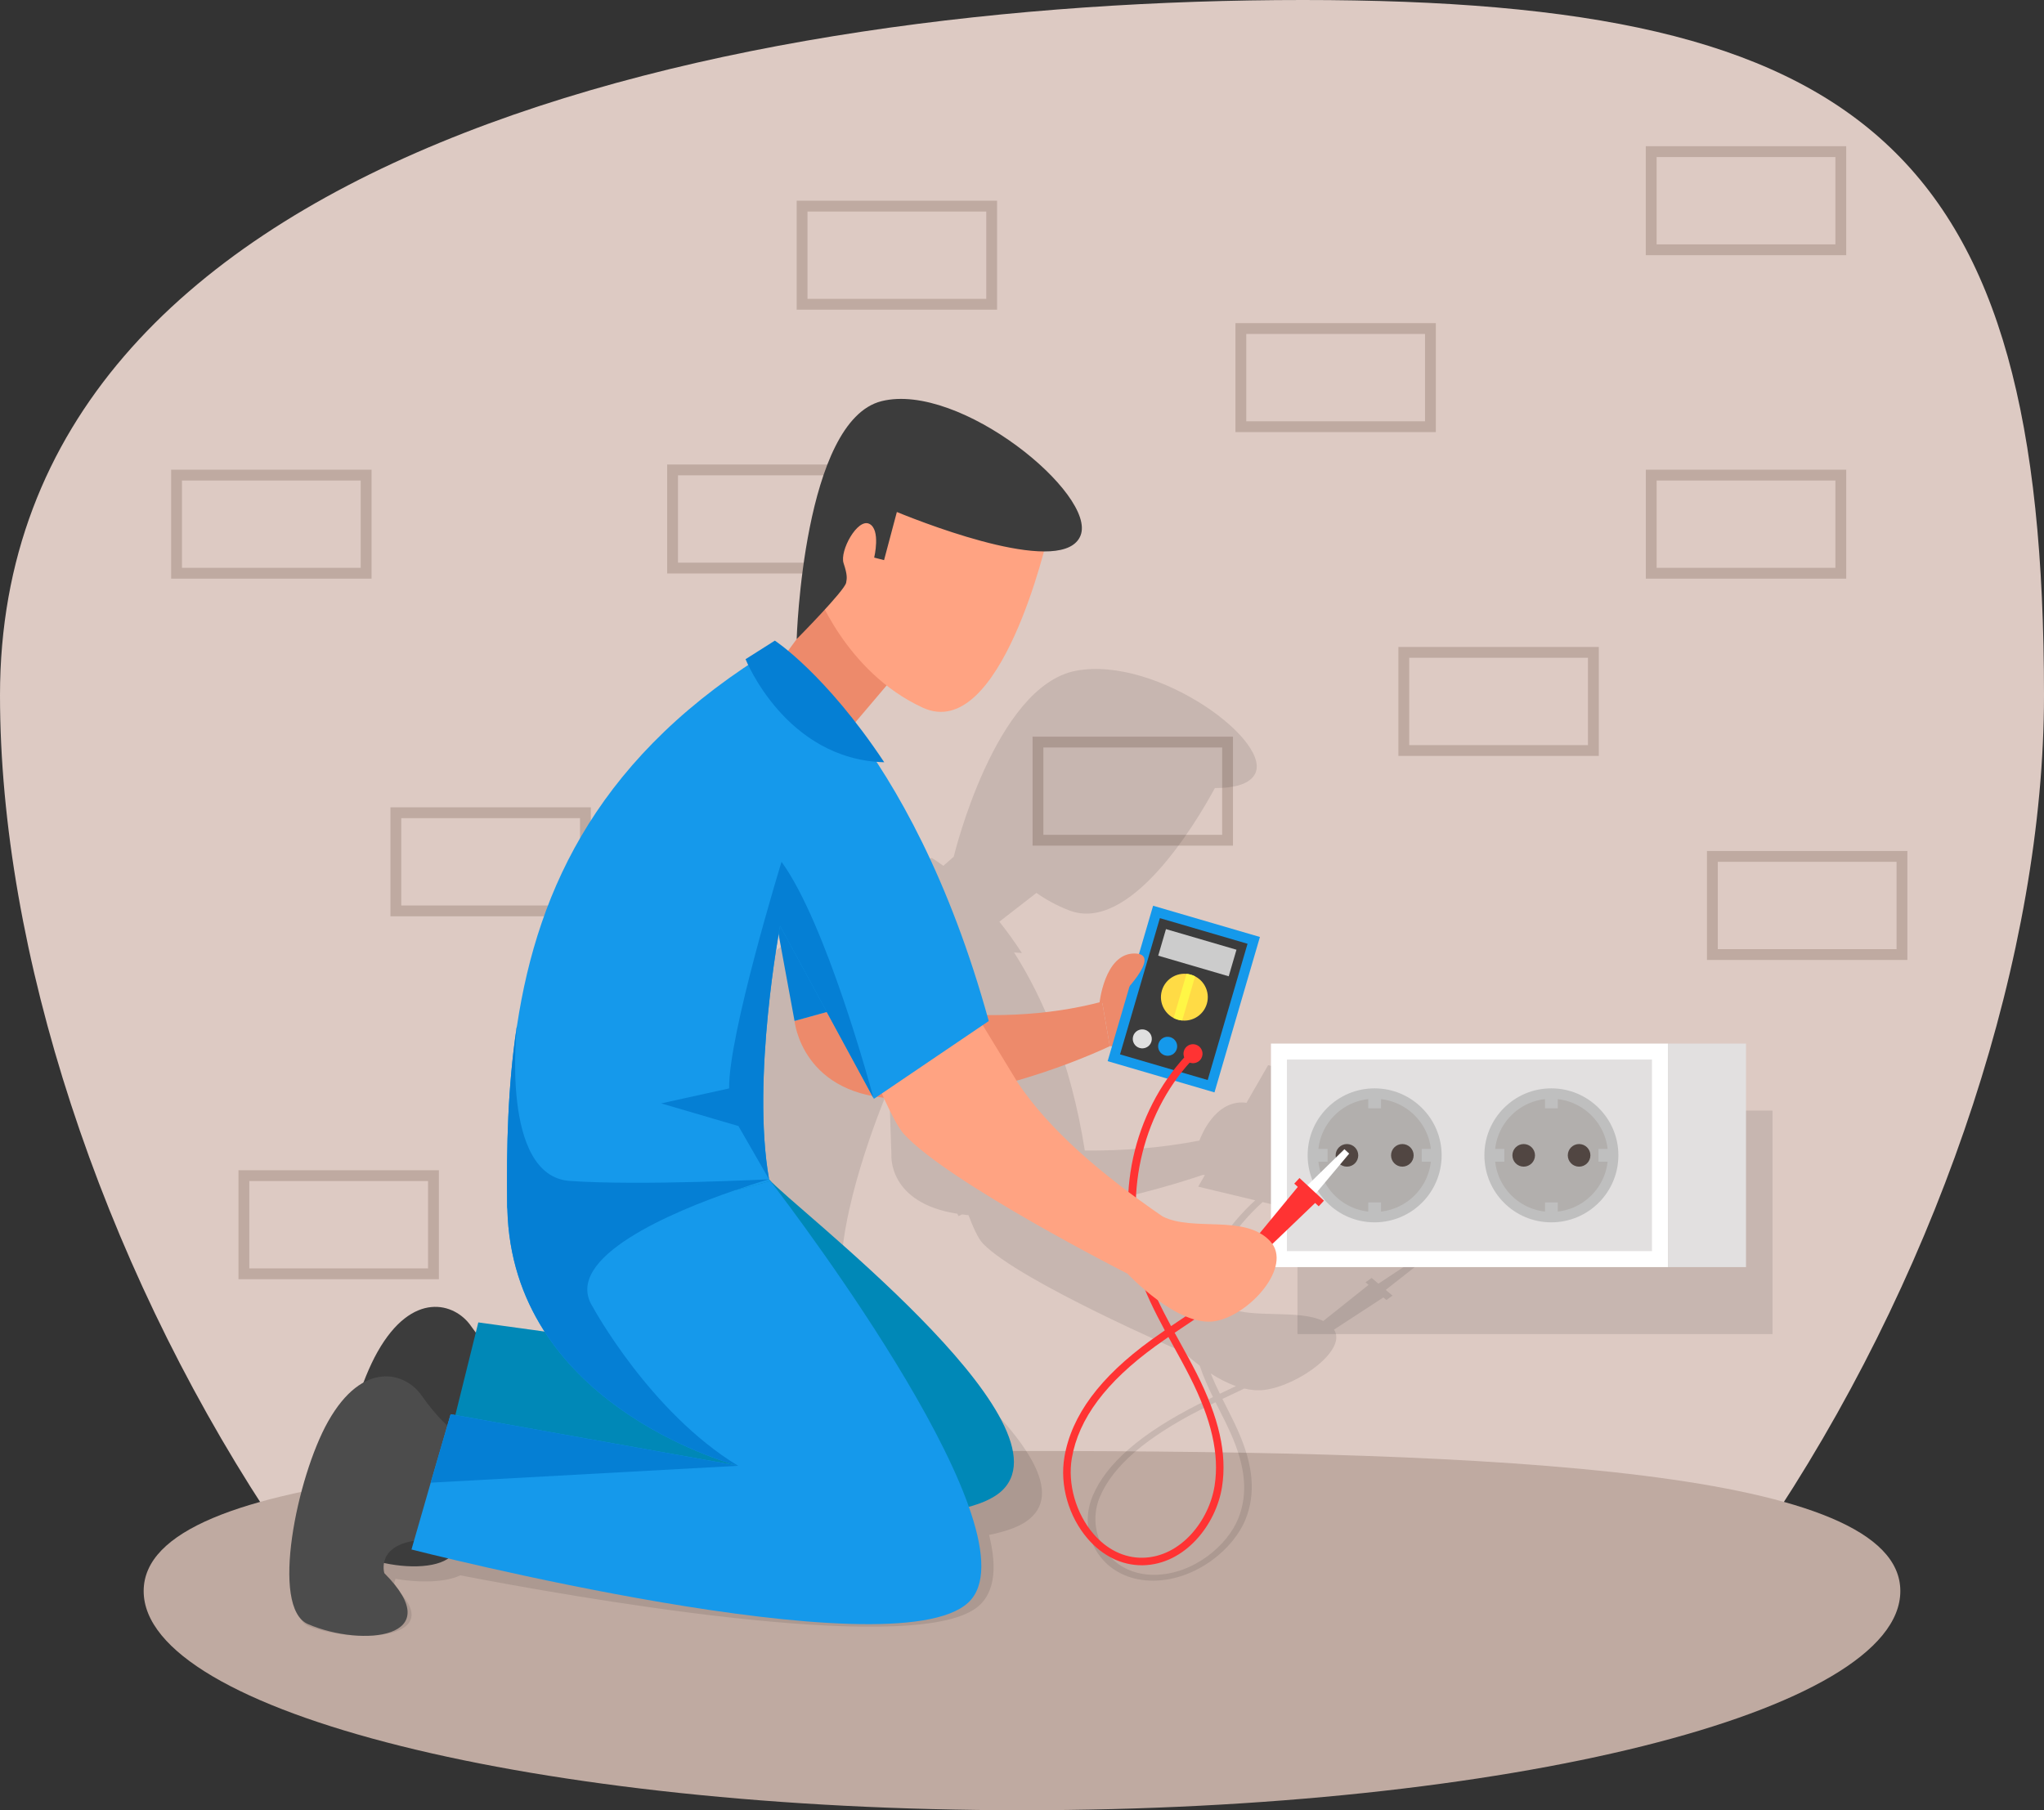 <?xml version="1.0" encoding="UTF-8"?> <svg xmlns="http://www.w3.org/2000/svg" id="Layer_1" viewBox="0 0 7600 6731.44"><rect x="0" y="0" width="7600" height="6731.44" fill="#333333" stroke="none"/><defs><style>.cls-1{fill:#b2afad;}.cls-2{fill:#fff;}.cls-3{fill:#4c4c4c;}.cls-4{fill:#ddcac3;}.cls-5{fill:#bfbfbf;}.cls-6{fill:#e2e0e0;}.cls-7{fill:#ed8a6b;}.cls-8{fill:#bfaaa1;}.cls-9{fill:#057fd4;}.cls-10{fill:#e0e0e0;}.cls-11{fill:#fff645;}.cls-12{fill:#f33;}.cls-13{fill:#ffa382;}.cls-14{fill:#0088b7;}.cls-15{opacity:.1;}.cls-16{fill:#ccc;}.cls-17{fill:#ffdb45;}.cls-18{fill:#1599eb;}.cls-19{fill:#514642;}.cls-20{fill:#3c3c3c;}</style></defs><g><path class="cls-4" d="M6611.06,5618.98c614.37-940.8,988.94-2080.04,988.94-3033.55C7600,553.21,6942.63,0,4844.27,0S0,553.21,0,2585.43c0,953.51,374.57,2092.76,988.99,3033.55H6611.06Z"></path><g><path class="cls-8" d="M6864.61,2151.77h-745.13v-405.23h745.13v405.23Zm-704.89-40.23h664.66v-324.76h-664.66v324.76Z"></path><path class="cls-8" d="M6864.53,948.94h-745.13v-405.23h745.13v405.23Zm-704.89-40.23h664.66v-324.76h-664.66v324.76Z"></path><path class="cls-8" d="M5338.75,1606.83h-745.13v-405.23h745.13v405.23Zm-704.89-40.23h664.66v-324.76h-664.66v324.76Z"></path><path class="cls-8" d="M2196.86,3407.3h-745.13v-405.23h745.13v405.23Zm-704.89-40.23h664.66v-324.76h-664.66v324.76Z"></path><path class="cls-8" d="M5944.65,2810.97h-745.13v-405.23h745.13v405.23Zm-704.89-40.23h664.66v-324.76h-664.66v324.76Z"></path><path class="cls-8" d="M7091.99,3569.68h-745.13v-405.23h745.13v405.23Zm-704.89-40.23h664.66v-324.76h-664.66v324.76Z"></path><path class="cls-8" d="M1631.85,4756.79H886.72v-405.23h745.13v405.23Zm-704.89-40.23h664.66v-324.76H926.96v324.76Z"></path><path class="cls-8" d="M3707.31,1151.56h-745.13v-405.23h745.13v405.23Zm-704.89-40.23h664.66v-324.76h-664.66v324.76Z"></path><path class="cls-8" d="M3225.8,2132.53h-745.13v-405.23h745.13v405.23Zm-704.89-40.23h664.66v-324.76h-664.66v324.76Z"></path><path class="cls-8" d="M4584.42,3144.55h-745.13v-405.23h745.13v405.23Zm-704.89-40.23h664.66v-324.76h-664.66v324.76Z"></path><path class="cls-8" d="M1381.47,2151.77H636.35v-405.23h745.13v405.23Zm-704.89-40.23h664.66v-324.76H676.58v324.76Z"></path></g><path class="cls-8" d="M7065.83,5916.4c0,450.12-1462.26,815.04-3265.83,815.04s-3265.83-364.93-3265.83-815.04,1462.25-520.91,3265.83-520.91,3265.83,70.79,3265.83,520.91Z"></path></g><g class="cls-15"><polygon points="6300.4 4129.72 6300.4 4129.71 4824.29 4129.71 4824.29 4960.86 6300.4 4960.86 6300.4 4960.87 6590.6 4960.87 6590.6 4129.72 6300.4 4129.72"></polygon></g><g class="cls-15"><path d="M5299.07,4681.3l-15.13-12.84-158.67,104.96-25.27-21.44-22.67,16.34,11.3,9.59-168.49,134.33c-92.02-44.18-259.16-8.67-351.65-48.32-30.22-18.19-59.25-36.51-87.61-54.91,30.78-120.79,105.33-240.88,213.67-339.05l139.51,33.43,260.07-451.77-378.91-90.8-80.68,140.15c-4.58-.9-10.05-1.42-16.79-1.42-100.11,0-148.66,116.27-158.09,141.7-138.26,26.76-280.49,38.3-426.07,37.06-52.4-332.05-157.16-570.64-263.13-736.67,9.73,.65,18.9,1.86,29.06,2.09-28.15-43.46-56.22-81.91-83.58-116.44l137.64-106.95c34.84,24.35,74.71,46.68,121.16,64.71,225.55,87.54,469.08-319.6,542.48-454.61,67.2,.08,121.09-12.12,145-45.65,84.97-119.23-357.99-447.32-660.79-390.75-302.81,56.58-455.3,691.66-455.3,691.66h.02s-38.66,33.87-38.66,33.87c-27.23-20.26-43.4-29.41-43.4-29.41l-119.74,53.95s2.18,6.63,6.49,17.1c-631.44,297.13-919.47,664.43-1071.13,1048.34l-3.25,7.5c-66.47,169.69-106.59,342.78-138.73,515.2-.69,3.41-1.37,6.81-1.18,10.22-24.26,142.37,6.6,259.78,66.64,356.05l-241.1-26.62-15.35,29.59c-4.74-6.22-9.52-12.58-14.31-19.55-46.22-67.15-196.73-103.93-362.66,75.91-22.98,24.91-46.6,55.51-69.72,88.95-47.84,19-100.33,54.32-154.56,113.11-148.14,160.58-325.5,541.28-193.41,588.99,188.01,67.91,518.12,42.25,313.71-148.14,0,0-2.4-13.18,4.89-29.82,90.31,15.7,186.79,13.18,240.84-12.98,406.77,78.47,1641.99,298.2,1908.54,128.02,79.98-50.9,88.77-153.45,57.57-278.29,58.29-11.86,105.63-27.97,137.4-49.68,298.41-203.98-622.96-827.32-687.9-902.06-6.52-252.21,138.68-616.56,178.83-712.24l8.54,251.91s-13.34,177.74,245.03,217.7l3.49,7.08c-.03-.2-.14-.92-.17-1.16l.43,.88c.58,1.37,.44,2.05,.44,2.05l13.51-6.46c7.97,.99,15.37,2.27,23.83,3.01,15.25,40.28,35.46,86.72,53.61,105.5,136.76,141.5,749.77,406.04,749.77,406.04,0,0,21.79,21.89,56.47,48.33,13.25,39.96,30.53,78.69,49.01,116.46-19.07,9.26-38.09,18.65-56.8,28.17-212.02,107.93-339.75,219.02-390.5,339.61-34.45,81.9-19.72,172.99,38.47,237.71,44.92,49.95,110.62,77.29,185.44,77.29,1.59,0,3.19,0,4.77-.03,156.55-2.43,295.74-117.95,339.88-228.23,38.31-95.73,29.32-200.45-28.29-329.56-13.66-30.64-29.08-61.22-44-90.78-4.57-9.05-9.16-18.14-13.72-27.27,20.59-9.88,41.19-19.59,61.48-29.18,6.58-3.11,13.23-6.34,19.83-9.46,25.4,5.93,51.31,8.29,76.81,4.83,127.11-17.25,307.27-149.68,256.7-223.93l183.68-119.61,11.32,9.59,22.67-16.34-25.27-21.44,146.67-115.14Zm-2172.12,74.55s0-.08,0-.12l.08,.16s-.06-.03-.09-.04Zm981.71-280.17l-3.74-6.48c206.94-44.19,367.06-100.22,367.06-100.22,0,0,3.05,.13,8.14,.31l-24.94,43.32,211.89,50.77c-105.53,96.9-178.14,211.97-210.96,329.18-152.72-101.57-275-206.49-347.45-316.88Zm467.32,854.21c55.69,124.82,64.68,225.33,28.26,316.33-40.55,101.38-167.26,207.55-309.06,209.74-69.33,1.04-128.66-23.7-170.01-69.67-53.04-59-67.05-145.27-35.72-219.76,48.27-114.69,171.44-221.21,376.54-325.62,17.61-8.96,35.52-17.83,53.51-26.57,4.25,8.54,8.53,17.01,12.8,25.46,14.82,29.39,30.18,59.78,43.68,90.08Zm18.82-175.27c-19.53,9.22-39.32,18.57-59.14,28.06-12.06-24.71-23.56-49.81-33.74-75.3,27.82,17.92,59.75,35.16,93.47,46.97-.19,.09-.39,.19-.59,.28Z"></path></g><g><rect class="cls-2" x="4725.65" y="3880.62" width="1476.11" height="831.15"></rect><rect class="cls-6" x="4785.03" y="3939.99" width="1357.36" height="712.41"></rect><rect class="cls-6" x="6201.76" y="3880.63" width="290.2" height="831.15"></rect><g><g><path class="cls-5" d="M5360.3,4295.84c0,137.87-111.57,249.45-249.45,249.45s-248.74-111.58-248.74-249.45,111.58-248.74,248.74-248.74,249.45,111.58,249.45,248.74Z"></path><path class="cls-1" d="M5321.63,4295.89c0,116.47-94.25,210.72-210.72,210.72s-210.12-94.25-210.12-210.72,94.26-210.12,210.12-210.12,210.72,94.25,210.72,210.12Z"></path><g><g><path class="cls-19" d="M5050.26,4296.14c0,23.27-18.83,42.09-42.09,42.09s-41.97-18.83-41.97-42.09,18.83-41.97,41.97-41.97,42.09,18.83,42.09,41.97Z"></path><path class="cls-19" d="M5256.23,4296.14c0,23.27-18.83,42.09-42.09,42.09s-41.97-18.83-41.97-42.09,18.83-41.97,41.97-41.97,42.09,18.83,42.09,41.97Z"></path></g><g><rect class="cls-5" x="5286.2" y="4272.43" width="42.62" height="47.53"></rect><rect class="cls-5" x="4893.59" y="4272.43" width="42.62" height="47.53"></rect></g><g><rect class="cls-5" x="5087.45" y="4471.19" width="47.53" height="42.62"></rect><rect class="cls-5" x="5087.45" y="4078.58" width="47.53" height="42.62"></rect></g></g></g><g><path class="cls-5" d="M6017.49,4295.84c0,137.87-111.57,249.45-249.45,249.45s-248.74-111.58-248.74-249.45,111.58-248.74,248.74-248.74,249.45,111.58,249.45,248.74Z"></path><path class="cls-1" d="M5978.82,4295.89c0,116.47-94.25,210.72-210.72,210.72s-210.12-94.25-210.12-210.72,94.26-210.12,210.12-210.12,210.72,94.25,210.72,210.12Z"></path><g><g><path class="cls-19" d="M5707.45,4296.14c0,23.27-18.83,42.09-42.09,42.09s-41.97-18.83-41.97-42.09,18.83-41.97,41.97-41.97,42.09,18.83,42.09,41.97Z"></path><path class="cls-19" d="M5913.41,4296.14c0,23.27-18.83,42.09-42.09,42.09s-41.97-18.83-41.97-42.09,18.83-41.97,41.97-41.97,42.09,18.83,42.09,41.97Z"></path></g><g><rect class="cls-5" x="5943.39" y="4272.43" width="42.62" height="47.53"></rect><rect class="cls-5" x="5550.78" y="4272.43" width="42.62" height="47.53"></rect></g><g><rect class="cls-5" x="5744.63" y="4471.19" width="47.53" height="42.62"></rect><rect class="cls-5" x="5744.63" y="4078.58" width="47.53" height="42.62"></rect></g></g></g></g></g><g><g><polygon class="cls-2" points="4850.41 4418.3 4998.84 4273.38 5016.55 4289.8 4883.29 4448.77 4850.41 4418.3"></polygon><polygon class="cls-12" points="4900.36 4463.27 4647.25 4705.95 4611.86 4673.14 4834.67 4402.38 4900.36 4463.27"></polygon><rect class="cls-12" x="4853.26" y="4370.83" width="28.5" height="123.99" transform="translate(-1692.45 4989.24) rotate(-47.17)"></rect></g><path class="cls-7" d="M2954.26,3796.42s27.2,285.39,393.98,289.11c366.78,3.72,778.27-195.28,778.27-195.28l-28.66-165.59c-206.5,54.77-430.08,62.34-666.79,33.75l-40.37-82.76-436.44,120.77Z"></path><path class="cls-7" d="M4126.51,3890.25s501.91,29.32,419.6-156.83c-112.28-253.92-448.26-8.76-448.26-8.76"></path><g><rect class="cls-18" x="4100.53" y="3508.25" width="602.15" height="413.84" transform="translate(-399.67 6897.04) rotate(-73.7)"></rect><rect class="cls-20" x="4137.67" y="3545.39" width="527.87" height="339.56" transform="translate(-399.67 6897.05) rotate(-73.7)"></rect><rect class="cls-16" x="4400.58" y="3406.16" width="102.91" height="273.14" transform="translate(-197.9 6821.41) rotate(-73.7)"></rect><path class="cls-17" d="M4487.3,3732.5c-13.47,46.06-61.79,72.69-108.06,59.16-46.06-13.47-72.63-62-59.16-108.06,13.53-46.26,62-72.63,108.06-59.16,46.27,13.53,72.69,61.79,59.16,108.06Z"></path><path class="cls-11" d="M4443.63,3630.67l-47.95,163.98c-5.48-.44-10.98-1.47-16.33-3.04-5.53-1.62-10.72-3.71-15.57-6.29l47.95-163.98c5.48,.44,10.98,1.47,16.51,3.09,5.35,1.56,10.54,3.66,15.39,6.24Z"></path><path class="cls-10" d="M4281.27,3873.05c-5.48,18.73-25.27,29.39-44,23.92-18.73-5.48-29.46-25.06-23.98-43.8,5.48-18.73,25.07-29.45,43.8-23.98s29.66,25.12,24.18,43.86Z"></path><path class="cls-18" d="M4375.55,3900.62c-5.48,18.73-25.27,29.39-44,23.92-18.73-5.48-29.46-25.06-23.98-43.8,5.48-18.73,25.07-29.45,43.8-23.98s29.66,25.12,24.18,43.86Z"></path><path class="cls-12" d="M4469.83,3928.19c-5.48,18.73-25.27,29.39-44,23.92-18.73-5.48-29.46-25.06-23.98-43.8,5.48-18.73,25.07-29.45,43.8-23.98,18.73,5.48,29.66,25.12,24.18,43.86Z"></path></g><path class="cls-7" d="M4087.68,3733.42s17.96-187.83,130.33-187.83-62.8,169.55-62.8,169.55"></path><path class="cls-12" d="M4245.18,5820.52c-74.82,0-146.04-34.98-201.02-98.88-71.23-82.79-104.32-199.33-86.38-304.1,26.44-154.28,131.79-296.39,322.05-434.47,16.8-12.18,33.92-24.19,51.12-36.04-37.24-68.94-72.87-140.16-97.55-215.29-90.58-275.95-21.82-592.13,175.16-805.53l20.53,18.96c-187.28,202.89-255.24,515.48-169.11,777.83,23.66,72.09,58.06,141.16,94.2,208.19,17.91-12.14,35.82-24.1,53.49-35.89,106.09-70.83,215.78-144.07,301.21-239.71l20.86,18.64c-87.81,98.28-199.02,172.52-306.54,244.32-18.36,12.27-37,24.7-55.6,37.33,6.41,11.68,12.83,23.31,19.22,34.89,20.88,37.82,42.46,76.93,62.3,116.13,83.63,165.16,113.73,299.13,94.71,421.6-21.91,141.09-137.81,288.87-293.87,291.98-1.58,.04-3.19,.04-4.77,.04Zm99.23-848.81c-16.23,11.19-32.36,22.53-48.16,34-184.06,133.57-285.76,269.83-310.91,416.56-16.33,95.29,15.07,205.66,80.01,281.13,50.61,58.8,114.93,90.45,184.06,89.12,141.36-2.8,246.66-138.63,266.79-268.32,18.07-116.41-11.17-244.99-92.02-404.67-19.62-38.77-41.1-77.64-61.84-115.24-5.97-10.81-11.96-21.66-17.93-32.58Z"></path><polygon class="cls-7" points="2884.37 2482.45 3064.03 2237.81 3366 2467.16 3151.94 2719.44 2884.37 2482.45"></polygon><path class="cls-13" d="M3895.5,1995.67s-174.02,769.63-464.52,635.85c-290.5-133.79-401.02-445.74-401.02-445.74l110.47-312.36,207.6-51.42,238.08-119.99,158.08,104.75,151.32,188.91Z"></path><polygon class="cls-9" points="2821.43 3074.76 2954.26 3796.42 3390.7 3675.65 3251.54 2941.93 2821.43 3074.76"></polygon><path class="cls-20" d="M1863.2,5057.38s-52.62-41.2-112.38-127.1c-59.76-85.9-217.68-132.96-347.35,97.11-115.78,205.42-216.4,692.45-74.7,753.49,201.69,86.88,526.63,54.06,283.86-189.51,0,0-33.61-108.31,134.46-123.25,168.07-14.94,116.12-410.74,116.12-410.74Z"></path><path class="cls-14" d="M3729.38,5539.32c-268.47,272.27-2076.79-114.35-2076.79-114.35l125.87-507.53,1075.45,148.57s-847.41-182.72-895.64-919.77c343.3,49.26,753.02,157.74,901.33,238.99,79.55,95.29,1127.15,893.08,869.79,1154.08Z"></path><path class="cls-13" d="M3247.94,3993.47s70.56,177.13,112.73,223.32c165.28,181.02,831.6,519.44,831.6,519.44,0,0,188.02,201.14,326.64,176.41,128.11-22.86,288.97-204.19,204.27-296.7-93.41-102.02-285.68-34.59-400.38-92.49-230.45-158.22-421.07-322.17-538.1-496.69l-149.09-244.9-387.66,211.62Z"></path><path class="cls-3" d="M1679.64,5315.88s-52.62-41.2-112.38-127.1c-59.76-85.9-217.68-132.96-347.35,97.11-115.78,205.42-216.4,692.45-74.7,753.49,201.69,86.88,526.63,54.06,283.86-189.51,0,0-33.61-108.31,134.46-123.25,168.07-14.94,116.12-410.74,116.12-410.74Z"></path><path class="cls-18" d="M3600.51,5958.89c-279,261.54-2070.55-197.03-2070.55-197.03l71.47-248.46,74.11-254.57,1066.22,190.93c-48.83-13.08-837.82-238.01-855.25-953.76,117.7,21.8,253.71,20.92,387.08,8.72,38.35-3.49,76.73-7.85,114.21-13.08,19.18-1.74,38.35-5.23,57.55-7.84,54.91-8.72,108.08-19.18,156.91-28.77,16.56-3.49,33.14-6.98,49.7-10.46,27.9-6.1,54.94-12.21,79.33-18.31,1.75-.87,4.36-1.74,6.98-1.74,53.17-12.21,95.91-24.41,125.54-33.13,1.75,1.74,2.62,3.49,4.36,5.23,95.91,124.67,996.48,1315.56,732.34,1562.29Z"></path><path class="cls-18" d="M3676.34,3796.8l-427.2,289.44s0-.87-.85-2.62l-347.87-640.78s-107.23,568.42-40.95,942.43c0,0,1.75,1.75,4.34,6.1-29.63,8.72-72.37,20.92-125.54,33.13-2.62,0-5.24,.87-6.98,1.74-.85,0-1.75,0-1.75,.87-23.54,6.1-49.68,12.21-77.58,17.44-16.56,3.49-33.14,6.98-49.7,10.46-48.83,10.46-102,20.05-156.91,28.77-19.2,2.61-38.38,6.1-57.55,7.84-37.48,5.23-75.86,9.59-114.21,13.08-133.37,12.21-269.38,13.08-387.08-8.72-.87-4.36-.87-8.72-.87-13.08-2.62-220.57,2.62-442.01,34.89-659.09l1.75-9.59c78.45-518.73,312.09-1013.92,958.99-1404.49,0,0,503.04,326.06,795.08,1387.06Z"></path><path class="cls-9" d="M2900.43,3443.01s-107.29,568.32-40.75,942.45l-114.07-198.27-287.21-84.19,252.58-55.68c-2.72-199.62,194.88-842.64,194.88-842.64,166.35,228.82,332.02,841.28,342.22,879.3l-347.65-640.97Z"></path><path class="cls-9" d="M3287.74,2834.52c-367.28-10.27-515.58-383.3-515.58-383.3l108.86-69.02s186.93,121.19,406.71,452.32Z"></path><path class="cls-20" d="M2962.19,2376.48s24.48-812.46,315.89-884.83,800.49,347.35,739.55,499.88c-60.95,152.53-547.7-32.4-682.93-87.64l-47.62,179.03-36.67-9.52s25.25-104.75-18.56-125.7c-43.81-20.95-110.47,100.94-95.23,146.65,15.24,45.71,12.13,57.09,9.52,72.38-4.96,29.04-183.95,209.75-183.95,209.75Z"></path><path class="cls-9" d="M2744.38,5450.62l-1142.96,62.77,74.11-254.57,1066.22,190.93c-48.83-13.08-837.82-238.01-855.25-953.76-.87-4.36-.87-8.72-.87-13.08-2.62-220.57,2.62-442.01,34.89-659.09l1.75-9.59s-64.53,559.7,197.01,577.14c260.69,18.3,740.19-6.1,740.19-6.1,0,0-49.7,13.95-121.19,39.23-2.62,0-5.24,.87-6.98,1.74-.85,0-1.75,0-1.75,.87-223.17,76.72-642.51,249.34-525.68,432.42,0,0,211.84,391.44,540.52,591.09Z"></path></g></svg> 